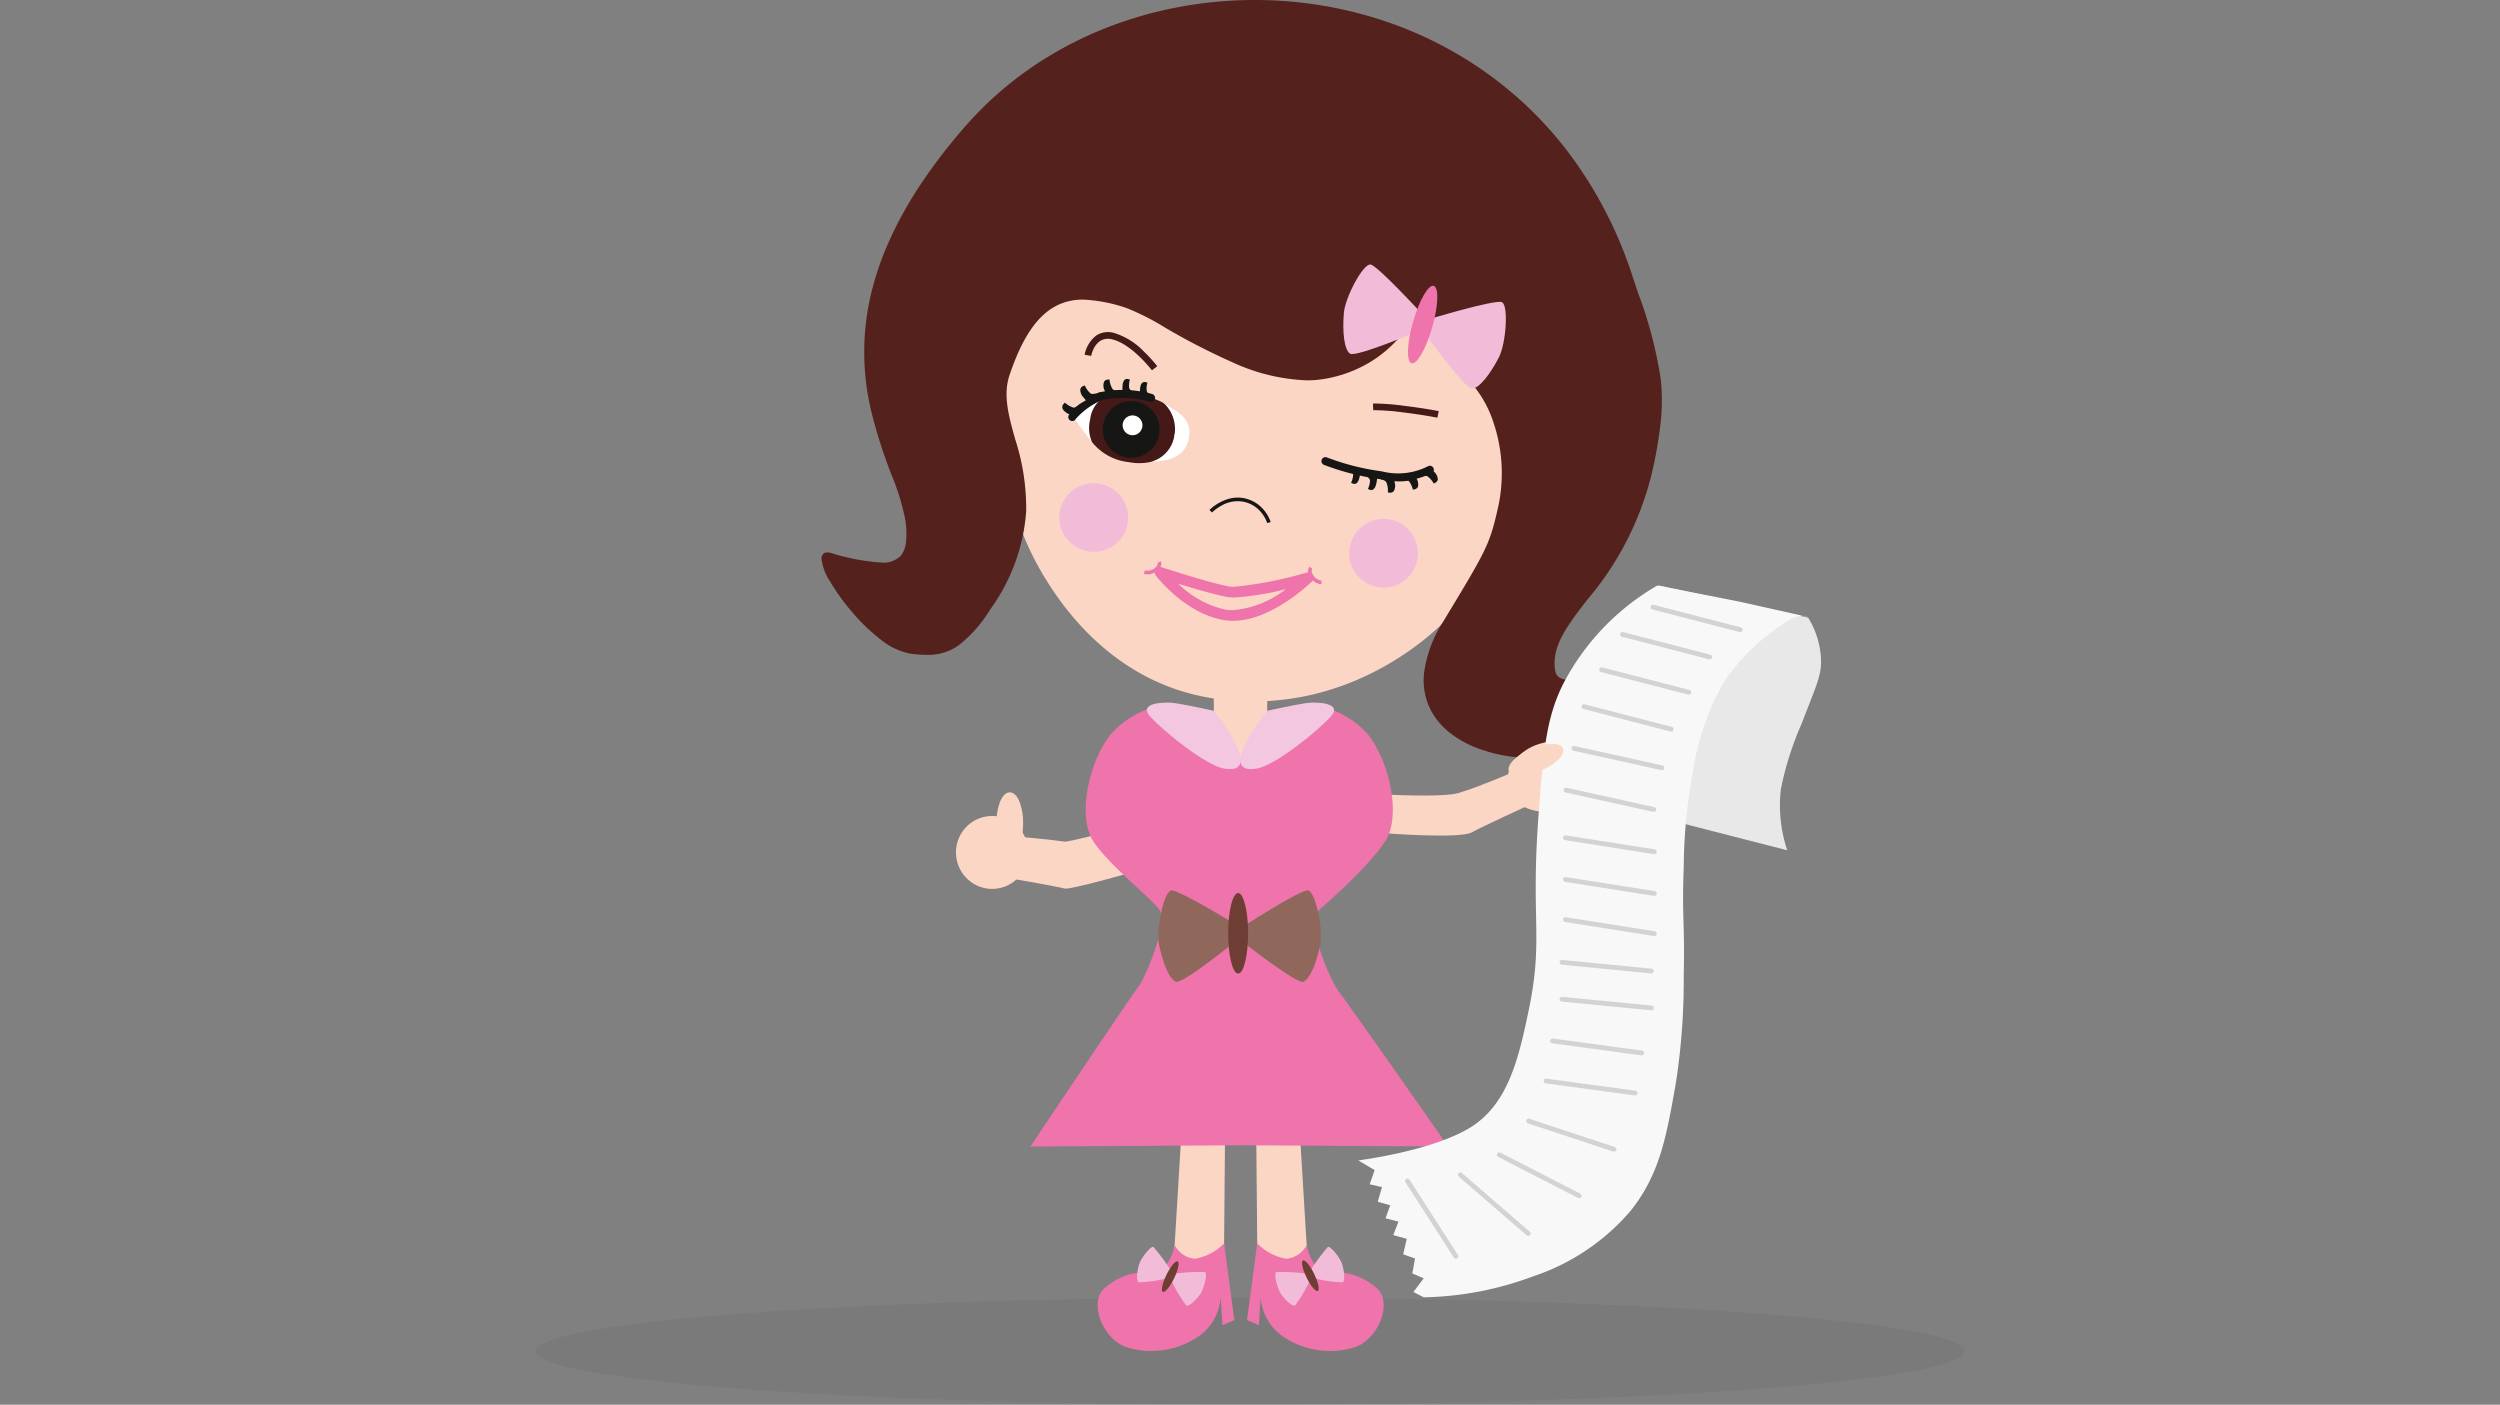 <svg xmlns="http://www.w3.org/2000/svg" xmlns:xlink="http://www.w3.org/1999/xlink" width="210" height="118" viewBox="0 0 210 118">
  <rect x="0" y="0" width="210" height="118" fill="#808080" stroke="none"/>
  <defs>
    <clipPath id="clip-path">
      <rect id="Rechteck_6174" data-name="Rechteck 6174" width="85.59" height="113.5" fill="none"/>
    </clipPath>
    <clipPath id="clip-path-2">
      <rect id="Rechteck_4133" data-name="Rechteck 4133" width="18.073" height="22.244" fill="none"/>
    </clipPath>
    <clipPath id="clip-path-3">
      <rect id="Rechteck_4134" data-name="Rechteck 4134" width="39.22" height="59.789" transform="translate(-7)" fill="none"/>
    </clipPath>
  </defs>
  <g id="Gruppe_8140" data-name="Gruppe 8140" transform="translate(18.787 -72.5)">
    <rect id="Rechteck_3253" data-name="Rechteck 3253" width="210" height="118" transform="translate(-18.787 72.5)" fill="#fff" opacity="0"/>
    <ellipse id="Ellipse_559" data-name="Ellipse 559" cx="60" cy="4.5" rx="60" ry="4.5" transform="translate(26.213 181.5)" opacity="0.05"/>
    <g id="Gruppe_10205" data-name="Gruppe 10205" transform="translate(50.213 72.5)">
      <path id="Pfad_22481" data-name="Pfad 22481" d="M138.618,441.611l-.711,11.8,4.233,1.664.111-12.767Z" transform="translate(-108.348 -346.956)" fill="#fcd6c5" fill-rule="evenodd"/>
      <g id="Gruppe_10206" data-name="Gruppe 10206">
        <g id="Gruppe_10205-2" data-name="Gruppe 10205" clip-path="url(#clip-path)">
          <path id="Pfad_22482" data-name="Pfad 22482" d="M114.7,487.43a2.118,2.118,0,0,0,1.718,1.145,4.478,4.478,0,0,0,2.434-1.289l.859,6.443-1,.43-.143-2.291a4.436,4.436,0,0,1-1.77,3.169,7.049,7.049,0,0,1-6.105.984c-1.93-.615-3.189-3.549-2-4.868a5.338,5.338,0,0,1,4.152-1.432c1.432,0,1.861-2.291,1.861-2.291" transform="translate(-85.027 -382.842)" fill="#ee74ab" fill-rule="evenodd"/>
          <path id="Pfad_22483" data-name="Pfad 22483" d="M126.732,490.91a14.934,14.934,0,0,1,2.7-.15c.213.152-.109,1.457-.449,1.9-.4.524-.865.951-1.121.922a12.119,12.119,0,0,1-1.382-2.364,11.543,11.543,0,0,1-2.654.4c-.18-.184-.131-.813.036-1.451.142-.542.972-1.6,1.223-1.525a16.351,16.351,0,0,1,1.642,2.27" transform="translate(-97.198 -383.902)" fill="#f2bcd8" fill-rule="evenodd"/>
          <path id="Pfad_22484" data-name="Pfad 22484" d="M133.825,495.439c.344-.706.765-1.21.94-1.124s.038.727-.306,1.433-.765,1.21-.94,1.124-.038-.727.306-1.433" transform="translate(-104.841 -388.356)" fill="#6e3e35" fill-rule="evenodd"/>
          <path id="Pfad_22485" data-name="Pfad 22485" d="M174.046,441.611l.665,11.013-4.2.575-.1-10.9Z" transform="translate(-133.887 -346.956)" fill="#fcd6c5" fill-rule="evenodd"/>
          <path id="Pfad_22486" data-name="Pfad 22486" d="M171.793,487.43a2.119,2.119,0,0,1-1.718,1.145,4.479,4.479,0,0,1-2.434-1.289l-.859,6.443,1,.43.143-2.291a4.435,4.435,0,0,0,1.77,3.169,7.049,7.049,0,0,0,6.105.984c1.93-.615,3.189-3.549,2-4.868a5.339,5.339,0,0,0-4.153-1.432c-1.432,0-1.861-2.291-1.861-2.291" transform="translate(-131.034 -382.842)" fill="#ee74ab" fill-rule="evenodd"/>
          <path id="Pfad_22487" data-name="Pfad 22487" d="M180.637,490.91a14.938,14.938,0,0,0-2.7-.15c-.213.152.109,1.457.449,1.9.4.524.865.951,1.12.922a12.118,12.118,0,0,0,1.382-2.364,11.545,11.545,0,0,0,2.655.4c.18-.184.131-.813-.037-1.451-.141-.542-.972-1.6-1.223-1.525a16.353,16.353,0,0,0-1.642,2.27" transform="translate(-139.74 -383.902)" fill="#f2bcd8" fill-rule="evenodd"/>
          <path id="Pfad_22488" data-name="Pfad 22488" d="M189.369,495.079c-.344-.706-.765-1.21-.941-1.124s-.038.727.306,1.433.765,1.21.941,1.124.038-.727-.306-1.433" transform="translate(-147.981 -388.073)" fill="#6e3e35" fill-rule="evenodd"/>
          <path id="Pfad_22489" data-name="Pfad 22489" d="M84.556,321.22s-6.244,1.687-7.433,1.852c-1.046-.159-4.613-.487-4.613-.487l-.443,3.5s3.964.668,5.065.935c1.18-.087,6.832-1.741,6.832-1.741Z" transform="translate(-56.62 -252.369)" fill="#fcd6c5" fill-rule="evenodd"/>
          <path id="Pfad_22490" data-name="Pfad 22490" d="M153.725,270.527l.079,6.343,4.363-.332.072-6.443Z" transform="translate(-120.776 -212.203)" fill="#fcd6c5" fill-rule="evenodd"/>
          <path id="Pfad_22491" data-name="Pfad 22491" d="M200.895,337.355s1.294,6.441,2.113,7.363c.7,1.193,2.727,3.752,2.727,3.752l-2.42,1.908s-2.561-3.1-3.342-3.919-1.908-6.786-1.908-6.786Z" transform="matrix(0.259, -0.966, 0.966, 0.259, -331.855, 173.364)" fill="#fcd6c5" fill-rule="evenodd"/>
          <path id="Pfad_22492" data-name="Pfad 22492" d="M101.782,276.465a13.605,13.605,0,0,1,3.237-.745,7.587,7.587,0,0,1,5.237,2.517c1.917,2.42,2.769,6.912,1.51,8.925s-4.654,5.012-5.6,5.847c-1.257,1.115,1.152,6.277,1.675,6.876,1.3,1.705,9.167,12.988,9.167,12.988l-17.247-.105-17.842.105s7.956-11.9,9.185-13.6c.466-.645,2.42-5.147,1.657-6.262-.711-1.039-4.337-3.834-5.6-5.847s-.406-6.505,1.51-8.925a7.9,7.9,0,0,1,5.28-2.589s1.718.338,3.384.841c.629.191,1.916,3.982,2.208,4.01.482.047,1.839-3.888,2.228-4.034" transform="translate(-64.365 -216.565)" fill="#ee74ab" fill-rule="evenodd"/>
          <path id="Pfad_22493" data-name="Pfad 22493" d="M138.986,352.076s5.007-3.239,5.622-3.137,1.286,3.228,1.024,4.533c-.307,1.537-.857,2.932-1.434,3.138S138.781,353,138.781,353s-4.681,3.816-5.258,3.611-1.127-1.6-1.434-3.138c-.261-1.305.41-4.43,1.025-4.533s5.873,3.137,5.873,3.137" transform="translate(-103.731 -274.145)" fill="#90675b" fill-rule="evenodd"/>
          <path id="Pfad_22494" data-name="Pfad 22494" d="M159.395,353.372c0-1.868.375-3.382.838-3.382s.839,1.514.839,3.382-.375,3.382-.838,3.382-.839-1.514-.839-3.382" transform="translate(-125.23 -274.973)" fill="#6e3e35" fill-rule="evenodd"/>
          <path id="Pfad_22495" data-name="Pfad 22495" d="M129.668,275.359c.888.091,3.514.672,3.514.672s4.377,5.4.913,4.865c-1.572-.242-5.114-3.126-6.241-4.355s1.275-1.237,1.813-1.182" transform="translate(-100.217 -216.325)" fill="#f4c7e0" fill-rule="evenodd"/>
          <path id="Pfad_22496" data-name="Pfad 22496" d="M169.934,275.359c-.888.091-3.505.672-3.505.672s-4.387,5.4-.923,4.865c1.571-.242,5.114-3.126,6.241-4.355s-1.275-1.237-1.813-1.182" transform="translate(-128.985 -216.325)" fill="#f4c7e0" fill-rule="evenodd"/>
          <path id="Pfad_22499" data-name="Pfad 22499" d="M56.316,326.315a2.91,2.91,0,1,0-2.892-2.91,2.9,2.9,0,0,0,2.892,2.91" transform="translate(-41.973 -251.801)" fill="#fcd6c5" fill-rule="evenodd"/>
          <path id="Pfad_22500" data-name="Pfad 22500" d="M55.763,325.912h0a3.015,3.015,0,0,1-2.152-.9,3.075,3.075,0,0,1,0-4.328,3.03,3.03,0,0,1,4.3,0,3.074,3.074,0,0,1,0,4.328A3.012,3.012,0,0,1,55.763,325.912Zm0-5.819a2.712,2.712,0,0,0-1.937.807,2.763,2.763,0,0,0,1.939,4.71v0h0A2.712,2.712,0,0,0,57.7,324.8a2.763,2.763,0,0,0-1.939-4.71Z" transform="translate(-41.419 -251.246)" fill="#fcd6c5"/>
          <path id="Pfad_22501" data-name="Pfad 22501" d="M73.422,135.572s4.278,12.137,16.061,13.895c12.084,1.8,19.686-6.793,19.686-6.793,3.142-5.24,3.753-6.769,4.389-9.547,1.342-5.856-1.2-10.244-3.143-11.774s-3.7-5.561-3.7-5.561a10.336,10.336,0,0,1-7.919,6.09c-6.059,1.009-13.965-4.724-16.53-5.513-3.8-1.169-7-2.147-9.933,5.359-1.557,3.992,2.062,7.986,1.086,13.844" transform="translate(-56.521 -90.796)" fill="#fcd6c5" fill-rule="evenodd"/>
          <path id="Pfad_22502" data-name="Pfad 22502" d="M12.841,11.288c-14.879,17.015-5.8,27.461-5.034,32.9.639,4.516-1.63,4.323-6.468,3.008-2.36-.642,3.115,7.719,6.8,8.159,2.708.324,4.089-.077,6.475-3.618,6.661-9.882.016-14.9,1.627-19.68,2.572-7.637,6.281-6.88,10.082-5.71,2.565.789,10.391,6.943,16.449,5.934a10.337,10.337,0,0,0,7.919-6.09s1.754,4.032,3.7,5.562,4.484,5.919,3.143,11.774c-.667,2.912-1.006,3.509-4.573,9.389-6.74,11.107,9.729,13.365,12.569,9.314A28.376,28.376,0,0,0,68.5,56.318s-6.013,3.032-6.42.658C61.324,52.6,68,49.785,70.144,40.54c1.754-7.566.731-9.694-1.6-16.768-8.7-26.417-40.926-29.382-55.7-12.484" transform="translate(-0.603 -0.603)" fill="#55211c" fill-rule="evenodd"/>
          <path id="Pfad_22503" data-name="Pfad 22503" d="M36.394,0h0a34.391,34.391,0,0,1,9.776,1.411,32.67,32.67,0,0,1,9.071,4.278A31.856,31.856,0,0,1,62.818,12.9,35.232,35.232,0,0,1,68.1,23.117c.16.485.312.944.46,1.388A35.8,35.8,0,0,1,70.5,31.838a17.194,17.194,0,0,1,0,3.583,35.544,35.544,0,0,1-.8,4.553,25.768,25.768,0,0,1-5.4,10.437c-1.681,2.188-3.008,3.917-2.662,5.934.089.519.5.771,1.254.771,1.838,0,4.9-1.533,4.93-1.548l.364-.184-.135.385c0,.008-.3.863-.819,2.016a24.723,24.723,0,0,1-2.167,3.939,3.315,3.315,0,0,1-.907.853,5.614,5.614,0,0,1-1.272.6,10.275,10.275,0,0,1-3.257.486,12.709,12.709,0,0,1-4.82-.934,8.584,8.584,0,0,1-2.052-1.2,5.992,5.992,0,0,1-1.489-1.723,5.465,5.465,0,0,1-.645-3.285,10.455,10.455,0,0,1,1.6-4.3c3.6-5.941,3.894-6.46,4.554-9.341a13.354,13.354,0,0,0-.335-7.418,9.5,9.5,0,0,0-2.75-4.19,8.071,8.071,0,0,1-1.428-1.546,18.754,18.754,0,0,1-1.19-1.856c-.442-.778-.786-1.483-.972-1.882a10.274,10.274,0,0,1-1.568,2.368,10.472,10.472,0,0,1-2.477,2.079,10.892,10.892,0,0,1-3.851,1.4,8.7,8.7,0,0,1-1.425.114,16.3,16.3,0,0,1-6.3-1.536,56.427,56.427,0,0,1-5.608-2.89,21.056,21.056,0,0,0-3.19-1.627,12.971,12.971,0,0,0-3.7-.729c-2.8,0-4.706,1.954-6.181,6.335-.562,1.668-.088,3.375.46,5.353a18.81,18.81,0,0,1,.936,6.124,16.039,16.039,0,0,1-3.042,8.243,11.073,11.073,0,0,1-2.651,3,4.387,4.387,0,0,1-2.66.786,11.085,11.085,0,0,1-1.321-.092,5.553,5.553,0,0,1-2.552-1.2,15.707,15.707,0,0,1-2.436-2.351A17.717,17.717,0,0,1,.7,48.8,4.363,4.363,0,0,1,0,46.9a.552.552,0,0,1,.138-.359A.484.484,0,0,1,.5,46.4a1.054,1.054,0,0,1,.273.041,18.1,18.1,0,0,0,4.244.811,2.033,2.033,0,0,0,1.643-.567,2.081,2.081,0,0,0,.441-1.125,7.334,7.334,0,0,0-.066-1.946,19.864,19.864,0,0,0-1.158-3.753A42.131,42.131,0,0,1,4.218,34.68a21.189,21.189,0,0,1,.05-10.395,25.371,25.371,0,0,1,1.489-4.192,33.26,33.26,0,0,1,2.55-4.567,46.856,46.856,0,0,1,3.806-4.95,29.557,29.557,0,0,1,5.08-4.594,31.312,31.312,0,0,1,5.918-3.309,33.335,33.335,0,0,1,6.49-2A34.637,34.637,0,0,1,36.394,0ZM62.887,57.446a2.041,2.041,0,0,1-1.027-.226,1.12,1.12,0,0,1-.552-.819c-.37-2.159,1-3.938,2.726-6.19A25.487,25.487,0,0,0,69.379,39.9c1.623-7,.872-9.259-1.135-15.291-.148-.444-.3-.9-.46-1.388C62.223,6.344,47.924.33,36.4.329h0A31.733,31.733,0,0,0,12.361,10.793C.463,24.4,3.91,33.632,6.19,39.742a20.047,20.047,0,0,1,1.176,3.822c.233,1.649.089,2.708-.453,3.332a2.36,2.36,0,0,1-1.891.68,18.335,18.335,0,0,1-4.33-.823A.731.731,0,0,0,.5,46.725c-.107,0-.167.03-.176.191a4,4,0,0,0,.657,1.721A17.379,17.379,0,0,0,2.78,51.152a15.376,15.376,0,0,0,2.384,2.3,5.243,5.243,0,0,0,2.393,1.138,10.771,10.771,0,0,0,1.282.089c1.716,0,2.966-.562,5.038-3.636,4.23-6.276,3.028-10.611,2.062-14.1a21.29,21.29,0,0,1-.657-2.849,5.828,5.828,0,0,1,.2-2.7,17.789,17.789,0,0,1,1.387-3.181,8.4,8.4,0,0,1,1.565-2.017,5.031,5.031,0,0,1,3.542-1.361,13.24,13.24,0,0,1,3.794.743,21.084,21.084,0,0,1,3.256,1.655c3.263,1.85,7.733,4.383,11.747,4.383a8.374,8.374,0,0,0,1.371-.109,10.269,10.269,0,0,0,6.135-3.37,9.378,9.378,0,0,0,1.656-2.615l.141-.386.164.377c0,.01.444,1.016,1.114,2.194a11.675,11.675,0,0,0,2.534,3.3,7.717,7.717,0,0,1,1.533,1.7,11.363,11.363,0,0,1,1.323,2.642,12.884,12.884,0,0,1,.7,3.459,14.45,14.45,0,0,1-.352,4.142,14.51,14.51,0,0,1-1.212,3.617c-.614,1.248-1.582,2.854-3.381,5.82-1.731,2.853-2.05,5.292-.948,7.251,1.532,2.722,5.307,3.688,8.074,3.688a9.945,9.945,0,0,0,3.151-.468,3.97,3.97,0,0,0,2.016-1.335,24.388,24.388,0,0,0,2.135-3.881c.306-.684.535-1.261.67-1.615-.327.152-.843.383-1.435.612A9.787,9.787,0,0,1,62.887,57.446Z" transform="translate(0.001 0)" fill="#55211c"/>
          <path id="Pfad_22504" data-name="Pfad 22504" d="M156.91,197.144a2.794,2.794,0,0,0-.405-.764,2.571,2.571,0,0,0-1.522-1.012,2.68,2.68,0,0,0-1.911.307,3.659,3.659,0,0,0-.8.58l-.217-.211a3.887,3.887,0,0,1,.868-.631,3.452,3.452,0,0,1,.949-.352,2.758,2.758,0,0,1,1.182.012,2.912,2.912,0,0,1,1.7,1.137,3.037,3.037,0,0,1,.445.848Z" transform="translate(-119.462 -153.206)" fill="#161615"/>
          <path id="Pfad_22505" data-name="Pfad 22505" d="M132.746,224.3s4.055,1.332,5.7,1.623,6.732-1.174,6.732-1.174-3.81,3.762-7.148,3.1c-3.06-.61-5.288-3.546-5.288-3.546" transform="translate(-104.293 -176.225)" fill="#fcd6c5" fill-rule="evenodd"/>
          <path id="Pfad_22506" data-name="Pfad 22506" d="M131.1,222.211a.447.447,0,0,1,.14.022c.04.013,4.043,1.326,5.642,1.608a2.654,2.654,0,0,0,.446.031,32.739,32.739,0,0,0,6.083-1.195.448.448,0,0,1,.439.75,15.139,15.139,0,0,1-2.063,1.642,11.83,11.83,0,0,1-2.11,1.134,6.654,6.654,0,0,1-2.469.529,4.656,4.656,0,0,1-.908-.088,7.628,7.628,0,0,1-2.25-.861,10.91,10.91,0,0,1-1.747-1.241,11.737,11.737,0,0,1-1.561-1.613.448.448,0,0,1,.357-.719Zm6.229,2.558a3.533,3.533,0,0,1-.6-.045c-.993-.175-2.8-.707-4.126-1.118.1.089.2.18.3.272a8.221,8.221,0,0,0,3.571,1.888,3.758,3.758,0,0,0,.733.07,8.345,8.345,0,0,0,4.462-1.776A22.1,22.1,0,0,1,137.332,224.769Z" transform="translate(-102.65 -174.582)" fill="#ee74ab"/>
          <path id="Pfad_22507" data-name="Pfad 22507" d="M191.82,223.523a1.03,1.03,0,0,1-.609-.222,1.4,1.4,0,0,1-.4-.484.726.726,0,0,1-.005-.768l.243.18a.459.459,0,0,0,.033.452.94.94,0,0,0,.744.538Z" transform="translate(-149.822 -174.455)" fill="#ee74ab"/>
          <path id="Pfad_22508" data-name="Pfad 22508" d="M126.645,221.12a.924.924,0,0,1-.312-.052l.1-.285a.939.939,0,0,0,.883-.251.46.46,0,0,0,.186-.414l.29-.086a.727.727,0,0,1-.268.72,1.4,1.4,0,0,1-.545.316A1.154,1.154,0,0,1,126.645,221.12Z" transform="translate(-99.255 -172.869)" fill="#ee74ab"/>
          <path id="Pfad_22509" data-name="Pfad 22509" d="M206.9,205.741a2.887,2.887,0,1,1,2.342,3.344,2.887,2.887,0,0,1-2.342-3.344" transform="translate(-162.522 -159.767)" fill="#f2bcd8" fill-rule="evenodd"/>
          <path id="Pfad_22510" data-name="Pfad 22510" d="M93.293,191.731a2.887,2.887,0,1,1,2.342,3.345,2.887,2.887,0,0,1-2.342-3.345" transform="translate(-73.261 -148.76)" fill="#f2bcd8" fill-rule="evenodd"/>
          <path id="Pfad_22511" data-name="Pfad 22511" d="M211.595,108.3s5.706-1.734,6.268-1.466.346,3.457-.264,4.64c-.719,1.392-1.633,2.583-2.244,2.62s-4.211-4.964-4.211-4.964-5.552,2.378-6.05,2.022-.642-1.849-.514-3.411c.109-1.327,1.615-4.146,2.234-4.075s4.781,4.634,4.781,4.634" transform="translate(-160.696 -81.448)" fill="#f2bcd8" fill-rule="evenodd"/>
          <path id="Pfad_22512" data-name="Pfad 22512" d="M230.3,115c.515-1.8,1.293-3.148,1.738-3.02s.389,1.687-.126,3.483-1.293,3.148-1.738,3.02-.388-1.687.126-3.482" transform="translate(-180.604 -87.97)" fill="#ee74ab" fill-rule="evenodd"/>
          <path id="Pfad_22513" data-name="Pfad 22513" d="M98.16,156.7A12.43,12.43,0,0,1,101,155.042a3.817,3.817,0,0,0-1.332,2.231,4.5,4.5,0,0,0,.21,1.726c-.8-1.031-1.716-2.295-1.716-2.295" transform="translate(-77.12 -121.81)" fill="#fff"/>
          <path id="Pfad_22514" data-name="Pfad 22514" d="M95.984,159.512s-1.082-.4-.745-.756a2.056,2.056,0,0,0,.644.347c.352.1.785-.369.785-.369Z" transform="translate(-74.774 -124.711)" fill="#161615" fill-rule="evenodd"/>
          <path id="Pfad_22515" data-name="Pfad 22515" d="M95.424,158.956l-.107-.04a3.369,3.369,0,0,1-.4-.182c-.3-.165-.47-.329-.511-.5a.366.366,0,0,1,.1-.342l.107-.113.12.1a1.9,1.9,0,0,0,.585.315.211.211,0,0,0,.059.008,1.027,1.027,0,0,0,.556-.33l.247.222Zm-.234-.457c.051.025.1.046.137.063l.027-.03a.537.537,0,0,1-.127-.021Z" transform="translate(-74.165 -123.959)" fill="#161615"/>
          <path id="Pfad_22516" data-name="Pfad 22516" d="M102.7,153.037s-.826-.8-.373-.993a2.051,2.051,0,0,0,.448.579c.28.237,1.013-.083,1.013-.083Z" transform="translate(-80.29 -119.455)" fill="#161615" fill-rule="evenodd"/>
          <path id="Pfad_22517" data-name="Pfad 22517" d="M102.059,152.453l-.082-.079a3.375,3.375,0,0,1-.29-.329.906.906,0,0,1-.262-.667.366.366,0,0,1,.231-.271l.144-.06.069.14a1.9,1.9,0,0,0,.406.526.311.311,0,0,0,.2.048,1.954,1.954,0,0,0,.643-.156l.136.3Zm-.028-.512c.037.044.071.082.1.113l.039-.018a.475.475,0,0,1-.11-.069Z" transform="translate(-79.68 -118.672)" fill="#161615"/>
          <path id="Pfad_22518" data-name="Pfad 22518" d="M111.528,150.572s-.537-1.021-.048-1.06a2.065,2.065,0,0,0,.247.689.786.786,0,0,0,.661.284Z" transform="translate(-87.424 -117.465)" fill="#161615" fill-rule="evenodd"/>
          <path id="Pfad_22519" data-name="Pfad 22519" d="M110.824,150.1l-.052-.1a3.376,3.376,0,0,1-.174-.4.906.906,0,0,1-.044-.715.366.366,0,0,1,.3-.186l.155-.012.022.154a1.91,1.91,0,0,0,.224.626.609.609,0,0,0,.49.206h.02l.026.332Zm.133-.493c.022.053.043.1.061.139l.037,0a.652.652,0,0,1-.078-.1Z" transform="translate(-86.815 -116.812)" fill="#161615"/>
          <path id="Pfad_22520" data-name="Pfad 22520" d="M118.656,150s-.1-.976.3-.851a1.75,1.75,0,0,0-.025.622c.053.308.431.435.431.435Z" transform="translate(-93.215 -117.168)" fill="#161615" fill-rule="evenodd"/>
          <path id="Pfad_22521" data-name="Pfad 22521" d="M118.8,149.819l-.8-.232-.01-.095c-.011-.113-.058-.688.147-.915a.3.3,0,0,1,.227-.1.365.365,0,0,1,.109.017l.127.04-.032.129a1.617,1.617,0,0,0-.023.565c.038.219.334.323.337.324Zm-.532-.45.031.009a.558.558,0,0,1-.029-.105l-.005-.032C118.264,149.284,118.265,149.328,118.267,149.369Z" transform="translate(-92.692 -116.649)" fill="#161615"/>
          <path id="Pfad_22522" data-name="Pfad 22522" d="M106.148,154.422a4.7,4.7,0,0,1,3.183-.118,5.578,5.578,0,0,1,1.756.573,2.622,2.622,0,0,1,.984,2.759,2.517,2.517,0,0,1-1.191,1.962,4.456,4.456,0,0,1-2.658.279,4.529,4.529,0,0,1-3.089-1.7,3.02,3.02,0,0,1-.146-1.884,2.56,2.56,0,0,1,1.16-1.874" transform="translate(-82.415 -121.06)" fill="#441917"/>
          <path id="Pfad_22523" data-name="Pfad 22523" d="M111.174,159.857a2.2,2.2,0,1,1,1.784,2.548,2.2,2.2,0,0,1-1.784-2.548" transform="translate(-87.318 -124.165)" fill="#161615" fill-rule="evenodd"/>
          <path id="Pfad_22524" data-name="Pfad 22524" d="M112.664,157.182a2.406,2.406,0,0,1,.416.037,2.383,2.383,0,0,1-.411,4.73,2.383,2.383,0,0,1-.006-4.766Zm.006,4.4a2.015,2.015,0,0,0,.347-4,2.036,2.036,0,0,0-.353-.031,2.016,2.016,0,0,0-.347,4A2.036,2.036,0,0,0,112.669,161.581Z" transform="translate(-86.646 -123.492)" fill="#161615"/>
          <path id="Pfad_22525" data-name="Pfad 22525" d="M118.056,163.485a.832.832,0,1,1,.675.964.832.832,0,0,1-.675-.964" transform="translate(-92.742 -127.903)" fill="#fff" fill-rule="evenodd"/>
          <path id="Pfad_22526" data-name="Pfad 22526" d="M97.061,155.39a.336.336,0,0,1-.3-.481,3.594,3.594,0,0,1,1.287-1.169c.523-.34,1.04-.619,1.21-.71l.027-.015.03-.023.058-.017a9.21,9.21,0,0,1,4.4.145.336.336,0,0,1-.166.651,8.56,8.56,0,0,0-4.007-.161l-.022.012a6.208,6.208,0,0,0-2.209,1.577A.336.336,0,0,1,97.061,155.39Z" transform="translate(-75.993 -120.022)" fill="#161615"/>
          <path id="Pfad_22527" data-name="Pfad 22527" d="M130.475,158.431c1.007.6,2.265,1.2,2.006,2.776-.289,1.761-1.825,1.977-3.155,2.046a2.7,2.7,0,0,0,1.9-2.031,3.043,3.043,0,0,0-.749-2.791" transform="translate(-101.606 -124.473)" fill="#fff"/>
          <path id="Pfad_22528" data-name="Pfad 22528" d="M108.79,133.39c-.017-.022-1.7-2.218-3.335-2.6a1.257,1.257,0,0,0-1.024.139,1.747,1.747,0,0,0-.591.767,2.507,2.507,0,0,0-.155.484l-.552-.1a2.681,2.681,0,0,1,.989-1.62,1.811,1.811,0,0,1,1.46-.218,5.808,5.808,0,0,1,2.534,1.572,11.514,11.514,0,0,1,1.12,1.231Z" transform="translate(-81.027 -102.282)" fill="#441917"/>
          <path id="Pfad_22529" data-name="Pfad 22529" d="M125.562,151.215s-.1-.976.3-.851a1.746,1.746,0,0,0-.024.622c.052.308.43.435.43.435Z" transform="translate(-98.64 -118.126)" fill="#161615" fill-rule="evenodd"/>
          <path id="Pfad_22530" data-name="Pfad 22530" d="M125.7,151.038l-.8-.232-.01-.095c-.011-.113-.058-.689.147-.915a.3.3,0,0,1,.227-.1.366.366,0,0,1,.109.018l.127.04-.032.129a1.614,1.614,0,0,0-.022.565c.037.218.333.324.336.325Zm-.532-.45.031.009a.555.555,0,0,1-.029-.106l-.005-.034C125.169,150.5,125.17,150.546,125.172,150.587Z" transform="translate(-98.117 -117.607)" fill="#161615"/>
          <path id="Pfad_22531" data-name="Pfad 22531" d="M221.567,159.325c-.011,0-1.11-.23-2.86-.442a19.286,19.286,0,0,0-2.529-.189l-.018-.56a19.254,19.254,0,0,1,2.615.193c1.777.215,2.9.447,2.907.45Z" transform="translate(-169.828 -124.239)" fill="#441917"/>
          <path id="Pfad_22532" data-name="Pfad 22532" d="M234.767,184.042s.906.714.475.949a2.053,2.053,0,0,0-.506-.529c-.3-.207-.859.109-.859.109Z" transform="translate(-183.747 -144.594)" fill="#161615" fill-rule="evenodd"/>
          <path id="Pfad_22533" data-name="Pfad 22533" d="M234.468,183.1l.09.071a3.367,3.367,0,0,1,.323.3.906.906,0,0,1,.331.636.365.365,0,0,1-.2.293l-.137.074-.083-.132a1.9,1.9,0,0,0-.459-.48.289.289,0,0,0-.164-.041,1.261,1.261,0,0,0-.519.158l-.167-.288Zm.082.507c-.041-.04-.08-.075-.112-.1l-.035.021a.534.534,0,0,1,.114.059Z" transform="translate(-183.435 -143.856)" fill="#161615"/>
          <path id="Pfad_22534" data-name="Pfad 22534" d="M227.184,186.143s.674.936.2,1.043a2.064,2.064,0,0,0-.341-.648c-.234-.282-1.011-.094-1.011-.094Z" transform="translate(-177.58 -146.245)" fill="#161615" fill-rule="evenodd"/>
          <path id="Pfad_22535" data-name="Pfad 22535" d="M227.1,185.258l.067.092a3.376,3.376,0,0,1,.228.374.906.906,0,0,1,.143.7.366.366,0,0,1-.275.226l-.152.034-.044-.15a1.908,1.908,0,0,0-.309-.588.516.516,0,0,0-.368-.1,2.351,2.351,0,0,0-.476.057l-.081-.323Zm-.061.51c-.029-.049-.056-.094-.079-.13l-.042.011a.472.472,0,0,1,.1.088Z" transform="translate(-177.427 -145.55)" fill="#161615"/>
          <path id="Pfad_22536" data-name="Pfad 22536" d="M220.3,187.159s.352,1.1-.137,1.052a2.052,2.052,0,0,0-.124-.721.785.785,0,0,0-.6-.395Z" transform="translate(-172.404 -146.993)" fill="#161615" fill-rule="evenodd"/>
          <path id="Pfad_22537" data-name="Pfad 22537" d="M219.381,186.321l.974.072.034.107a3.384,3.384,0,0,1,.1.419.946.946,0,0,1-.069.705.358.358,0,0,1-.3.147l-.045,0-.155-.015,0-.156a1.9,1.9,0,0,0-.112-.655c-.1-.242-.462-.291-.465-.291Zm.722.387-.039,0a.655.655,0,0,1,.059.115l.016.043C220.13,186.811,220.117,186.759,220.1,186.708Z" transform="translate(-172.334 -146.385)" fill="#161615"/>
          <path id="Pfad_22538" data-name="Pfad 22538" d="M214.674,186.4s-.072.979-.443.786a1.751,1.751,0,0,0,.132-.609c0-.312-.348-.5-.348-.5Z" transform="translate(-168.143 -146.189)" fill="#161615" fill-rule="evenodd"/>
          <path id="Pfad_22539" data-name="Pfad 22539" d="M213.829,185.48l.745.367-.007.1a2.822,2.822,0,0,1-.07.43c-.086.34-.228.513-.421.513a.341.341,0,0,1-.158-.041l-.118-.061.053-.121a1.618,1.618,0,0,0,.12-.553c0-.221-.272-.376-.274-.378Zm.445.535-.028-.014a.557.557,0,0,1,.01.109q0,.016,0,.033C214.264,186.095,214.27,186.051,214.274,186.015Z" transform="translate(-167.894 -145.724)" fill="#161615"/>
          <path id="Pfad_22540" data-name="Pfad 22540" d="M202.459,181.2a7.487,7.487,0,0,1-1.437-.159L200.8,181a21.079,21.079,0,0,1-4.623-1.187.336.336,0,1,1,.244-.626,20.349,20.349,0,0,0,4.508,1.154l.226.044a5.5,5.5,0,0,0,3.785-.476.336.336,0,0,1,.25.624,8.853,8.853,0,0,1-1.981.615A4.906,4.906,0,0,1,202.459,181.2Z" transform="translate(-153.957 -140.762)" fill="#161615"/>
          <path id="Pfad_22541" data-name="Pfad 22541" d="M208.086,184s-.073.979-.443.786a1.749,1.749,0,0,0,.132-.608c0-.312-.348-.5-.348-.5Z" transform="translate(-162.966 -144.306)" fill="#161615" fill-rule="evenodd"/>
          <path id="Pfad_22542" data-name="Pfad 22542" d="M207.24,183.083l.745.367-.007.1a2.821,2.821,0,0,1-.071.43c-.086.34-.228.512-.422.512a.341.341,0,0,1-.158-.041l-.118-.061.053-.121a1.618,1.618,0,0,0,.12-.552c0-.221-.271-.376-.274-.378Zm.446.535-.029-.014a.559.559,0,0,1,.01.11q0,.018,0,.036C207.675,183.7,207.681,183.655,207.686,183.618Z" transform="translate(-162.718 -143.84)" fill="#161615"/>
          <path id="Pfad_22543" data-name="Pfad 22543" d="M69.109,313.516c0-1.361.451-2.465,1.008-2.465s1.008,1.1,1.008,2.465-.451,2.465-1.008,2.465-1.008-1.1-1.008-2.465" transform="translate(-54.296 -244.38)" fill="#fcd6c5" fill-rule="evenodd"/>
          <path id="Ellipse_773" data-name="Ellipse 773" d="M.6-.523c.318,0,.608.281.817.792a4.87,4.87,0,0,1,.3,1.786,4.87,4.87,0,0,1-.3,1.786c-.209.51-.5.792-.817.792S-.01,4.351-.219,3.84a4.87,4.87,0,0,1-.3-1.786A4.87,4.87,0,0,1-.219.269C-.01-.241.28-.523.6-.523Zm0,4.93c.218,0,.44-.238.609-.652a4.644,4.644,0,0,0,.287-1.7,4.644,4.644,0,0,0-.287-1.7C1.037-.061.815-.3.6-.3s-.44.238-.609.652A4.644,4.644,0,0,0-.3,2.055a4.644,4.644,0,0,0,.287,1.7C.158,4.17.38,4.408.6,4.408Z" transform="translate(15.223 67.082)" fill="#fcd6c5"/>
          <path id="Pfad_22498" data-name="Pfad 22498" d="M225.312,394.635a3.218,3.218,0,0,1-1.727-.542,4.362,4.362,0,0,1-1.4-1.492,4.164,4.164,0,0,1-.561-2.644,2.959,2.959,0,0,1,.4-1.145,2.37,2.37,0,0,1,2.053-1.142,3.218,3.218,0,0,1,1.727.542,4.362,4.362,0,0,1,1.4,1.492,4.166,4.166,0,0,1,.561,2.644,2.959,2.959,0,0,1-.4,1.145,2.37,2.37,0,0,1-2.054,1.142Zm-1.233-6.663a2.093,2.093,0,0,0-1.06.277,2.325,2.325,0,0,0-1.1,1.751,3.861,3.861,0,0,0,.523,2.45,3.516,3.516,0,0,0,2.866,1.882,2.093,2.093,0,0,0,1.06-.277,2.325,2.325,0,0,0,1.1-1.751,3.863,3.863,0,0,0-.523-2.45A3.515,3.515,0,0,0,224.078,387.972Z" transform="matrix(0.259, -0.966, 0.966, 0.259, -374.82, 180.983)" fill="#fcd6c5"/>
          <path id="Pfad_22497" data-name="Pfad 22497" d="M222.87,393.08c-.968-1.675-.687-3.649.628-4.408s3.165-.015,4.133,1.661.687,3.649-.628,4.408-3.165.015-4.133-1.661" transform="matrix(0.259, -0.966, 0.966, 0.259, -375.499, 181.377)" fill="#fcd6c5" fill-rule="evenodd"/>
          <g id="Gruppe_10207" data-name="Gruppe 10207" transform="translate(48.672 66.441)">
            <g id="Gruppe_7489" data-name="Gruppe 7489" transform="translate(17.223 -17.258)" style="mix-blend-mode: normal;isolation: isolate">
              <g id="Gruppe_7488" data-name="Gruppe 7488">
                <g id="Gruppe_7487" data-name="Gruppe 7487" clip-path="url(#clip-path-2)">
                  <path id="Pfad_16449" data-name="Pfad 16449" d="M397.294,208.328a11.944,11.944,0,0,1-.539-5.123,26.339,26.339,0,0,1,1.753-5.527c1.214-3.207,1.7-4.02,1.618-5.527a7.313,7.313,0,0,0-1.078-3.37l-12.537-2.7a16.343,16.343,0,0,0-2.292,4.853c-.688,2.456-.452,3.921-.809,7.01a37.2,37.2,0,0,1-1.348,6.471l15.234,3.91" transform="translate(-382.06 -186.084)" fill="#e8e8e8"/>
                </g>
              </g>
            </g>
            <g id="Gruppe_7492" data-name="Gruppe 7492" transform="translate(1.922 -17.258)" style="mix-blend-mode: normal;isolation: isolate">
              <g id="Gruppe_7491" data-name="Gruppe 7491">
                <g id="Gruppe_7490" data-name="Gruppe 7490" clip-path="url(#clip-path-3)">
                  <path id="Pfad_16450" data-name="Pfad 16450" d="M268.56,245.873a27.475,27.475,0,0,0,9.167-1.753,18.4,18.4,0,0,0,8.224-5.527c2.44-3.06,3-6.247,3.775-10.65a56.4,56.4,0,0,0,.674-9.167c.1-4.278-.162-4.849,0-9.032a45.3,45.3,0,0,1,.809-8.223,21.194,21.194,0,0,1,2.7-7.549,18.284,18.284,0,0,1,4.718-4.584c.583-.414,1.442-.969,2.157-.674l-5.729-1.281-6.875-1.348a20.4,20.4,0,0,0-7.954,8.358c-1.388,2.837-1.619,5.57-2.022,10.92-.664,8.8.417,10.4-.809,16.312-.838,4.038-1.721,8.01-4.988,9.976s-9.344,2.724-9.344,2.724l1.373.813-.416,1.191,1.033.238-.357,1.23,1.051.3-.4,1.092,1.092.277L266,240.645l1.133.318-.3,1.3.995.35-.227,1.255.96.412-.872,1.15Z" transform="translate(-268.56 -186.084)" fill="#f8f8f8"/>
                </g>
              </g>
            </g>
            <path id="Pfad_16451" data-name="Pfad 16451" d="M417.44,200.348a.207.207,0,0,1-.051-.006l-7.3-1.892a.2.2,0,1,1,.1-.391l7.3,1.892a.2.2,0,0,1-.051.4" transform="translate(-388.96 -213.696)" fill="#d3d3d3"/>
            <path id="Pfad_16452" data-name="Pfad 16452" d="M398.44,217.347a.208.208,0,0,1-.051-.006l-7.3-1.892a.2.2,0,1,1,.1-.391l7.3,1.892a.2.2,0,0,1-.051.4" transform="translate(-372.522 -228.403)" fill="#d3d3d3"/>
            <path id="Pfad_16453" data-name="Pfad 16453" d="M385.44,239.348a.208.208,0,0,1-.051-.006l-7.3-1.892a.2.2,0,1,1,.1-.391l7.3,1.892a.2.2,0,0,1-.051.4" transform="translate(-361.274 -247.439)" fill="#d3d3d3"/>
            <path id="Pfad_16454" data-name="Pfad 16454" d="M374.44,262.347a.208.208,0,0,1-.051-.006l-7.3-1.892a.2.2,0,1,1,.1-.392l7.3,1.892a.2.2,0,0,1-.051.4" transform="translate(-351.756 -267.337)" fill="#d3d3d3"/>
            <path id="Pfad_16455" data-name="Pfad 16455" d="M368.268,288.064a.215.215,0,0,1-.044,0l-7.359-1.627a.2.2,0,1,1,.087-.395l7.359,1.627a.2.2,0,0,1-.044.4" transform="translate(-346.362 -289.816)" fill="#d3d3d3"/>
            <path id="Pfad_16456" data-name="Pfad 16456" d="M363.268,314.065a.215.215,0,0,1-.044,0l-7.359-1.627a.2.2,0,1,1,.087-.395l7.359,1.627a.2.2,0,0,1-.044.4" transform="translate(-342.037 -312.312)" fill="#d3d3d3"/>
            <path id="Pfad_16457" data-name="Pfad 16457" d="M363.036,343.3l-.032,0-7.445-1.173a.2.2,0,0,1,.063-.4l7.445,1.173a.2.2,0,0,1-.031.4" transform="translate(-341.762 -337.995)" fill="#d3d3d3"/>
            <path id="Pfad_16458" data-name="Pfad 16458" d="M363.036,369.3l-.032,0-7.445-1.173a.2.2,0,0,1,.063-.4l7.445,1.173a.2.2,0,0,1-.031.4" transform="translate(-341.762 -360.49)" fill="#d3d3d3"/>
            <path id="Pfad_16459" data-name="Pfad 16459" d="M363.036,394.3l-.032,0-7.445-1.173a.2.2,0,0,1,.063-.4l7.445,1.173a.2.2,0,0,1-.031.4" transform="translate(-341.762 -382.119)" fill="#d3d3d3"/>
            <path id="Pfad_16460" data-name="Pfad 16460" d="M360.884,420.486h-.02l-7.5-.733a.2.2,0,0,1,.039-.4l7.5.733a.2.2,0,0,1-.019.4" transform="translate(-339.851 -405.16)" fill="#d3d3d3"/>
            <path id="Pfad_16461" data-name="Pfad 16461" d="M360.884,443.486h-.02l-7.5-.733a.2.2,0,1,1,.039-.4l7.5.733a.2.2,0,0,1-.019.4" transform="translate(-339.851 -425.059)" fill="#d3d3d3"/>
            <path id="Pfad_16462" data-name="Pfad 16462" d="M354.971,469.737l-.027,0-7.469-1.01a.2.2,0,1,1,.054-.4l7.469,1.01a.2.2,0,0,1-.027.4" transform="translate(-334.762 -447.531)" fill="#d3d3d3"/>
            <path id="Pfad_16463" data-name="Pfad 16463" d="M350.971,494.737l-.027,0-7.469-1.01a.2.2,0,1,1,.054-.4l7.469,1.01a.2.2,0,0,1-.027.4" transform="translate(-331.302 -469.161)" fill="#d3d3d3"/>
            <path id="Pfad_16464" data-name="Pfad 16464" d="M339.819,521.061a.2.2,0,0,1-.064-.01l-7.156-2.367a.2.2,0,1,1,.127-.384l7.156,2.367a.2.2,0,0,1-.064.394" transform="translate(-321.925 -490.762)" fill="#d3d3d3"/>
            <path id="Pfad_16465" data-name="Pfad 16465" d="M321.043,543.143a.2.2,0,0,1-.092-.022l-6.7-3.444a.2.2,0,0,1,.185-.36l6.7,3.444a.2.2,0,0,1-.093.382" transform="translate(-306.07 -508.936)" fill="#d3d3d3"/>
            <path id="Pfad_16466" data-name="Pfad 16466" d="M295.755,557.124a.2.2,0,0,1-.132-.049l-5.7-4.928a.2.2,0,1,1,.264-.306l5.7,4.928a.2.2,0,0,1-.132.355" transform="translate(-285.058 -519.748)" fill="#d3d3d3"/>
            <path id="Pfad_16467" data-name="Pfad 16467" d="M261.161,562.3a.2.2,0,0,1-.17-.093l-4.076-6.34a.2.2,0,0,1,.34-.219l4.076,6.339a.2.2,0,0,1-.17.312" transform="translate(-256.535 -523.005)" fill="#d3d3d3"/>
          </g>
          <path id="Pfad_22544" data-name="Pfad 22544" d="M69.109,313.516c0-1.361.451-2.465,1.008-2.465s1.008,1.1,1.008,2.465-.451,2.465-1.008,2.465-1.008-1.1-1.008-2.465" transform="matrix(0.391, 0.921, -0.921, 0.391, 321.354, -123.341)" fill="#fcd6c5" fill-rule="evenodd"/>
        </g>
      </g>
    </g>
  </g>
</svg>